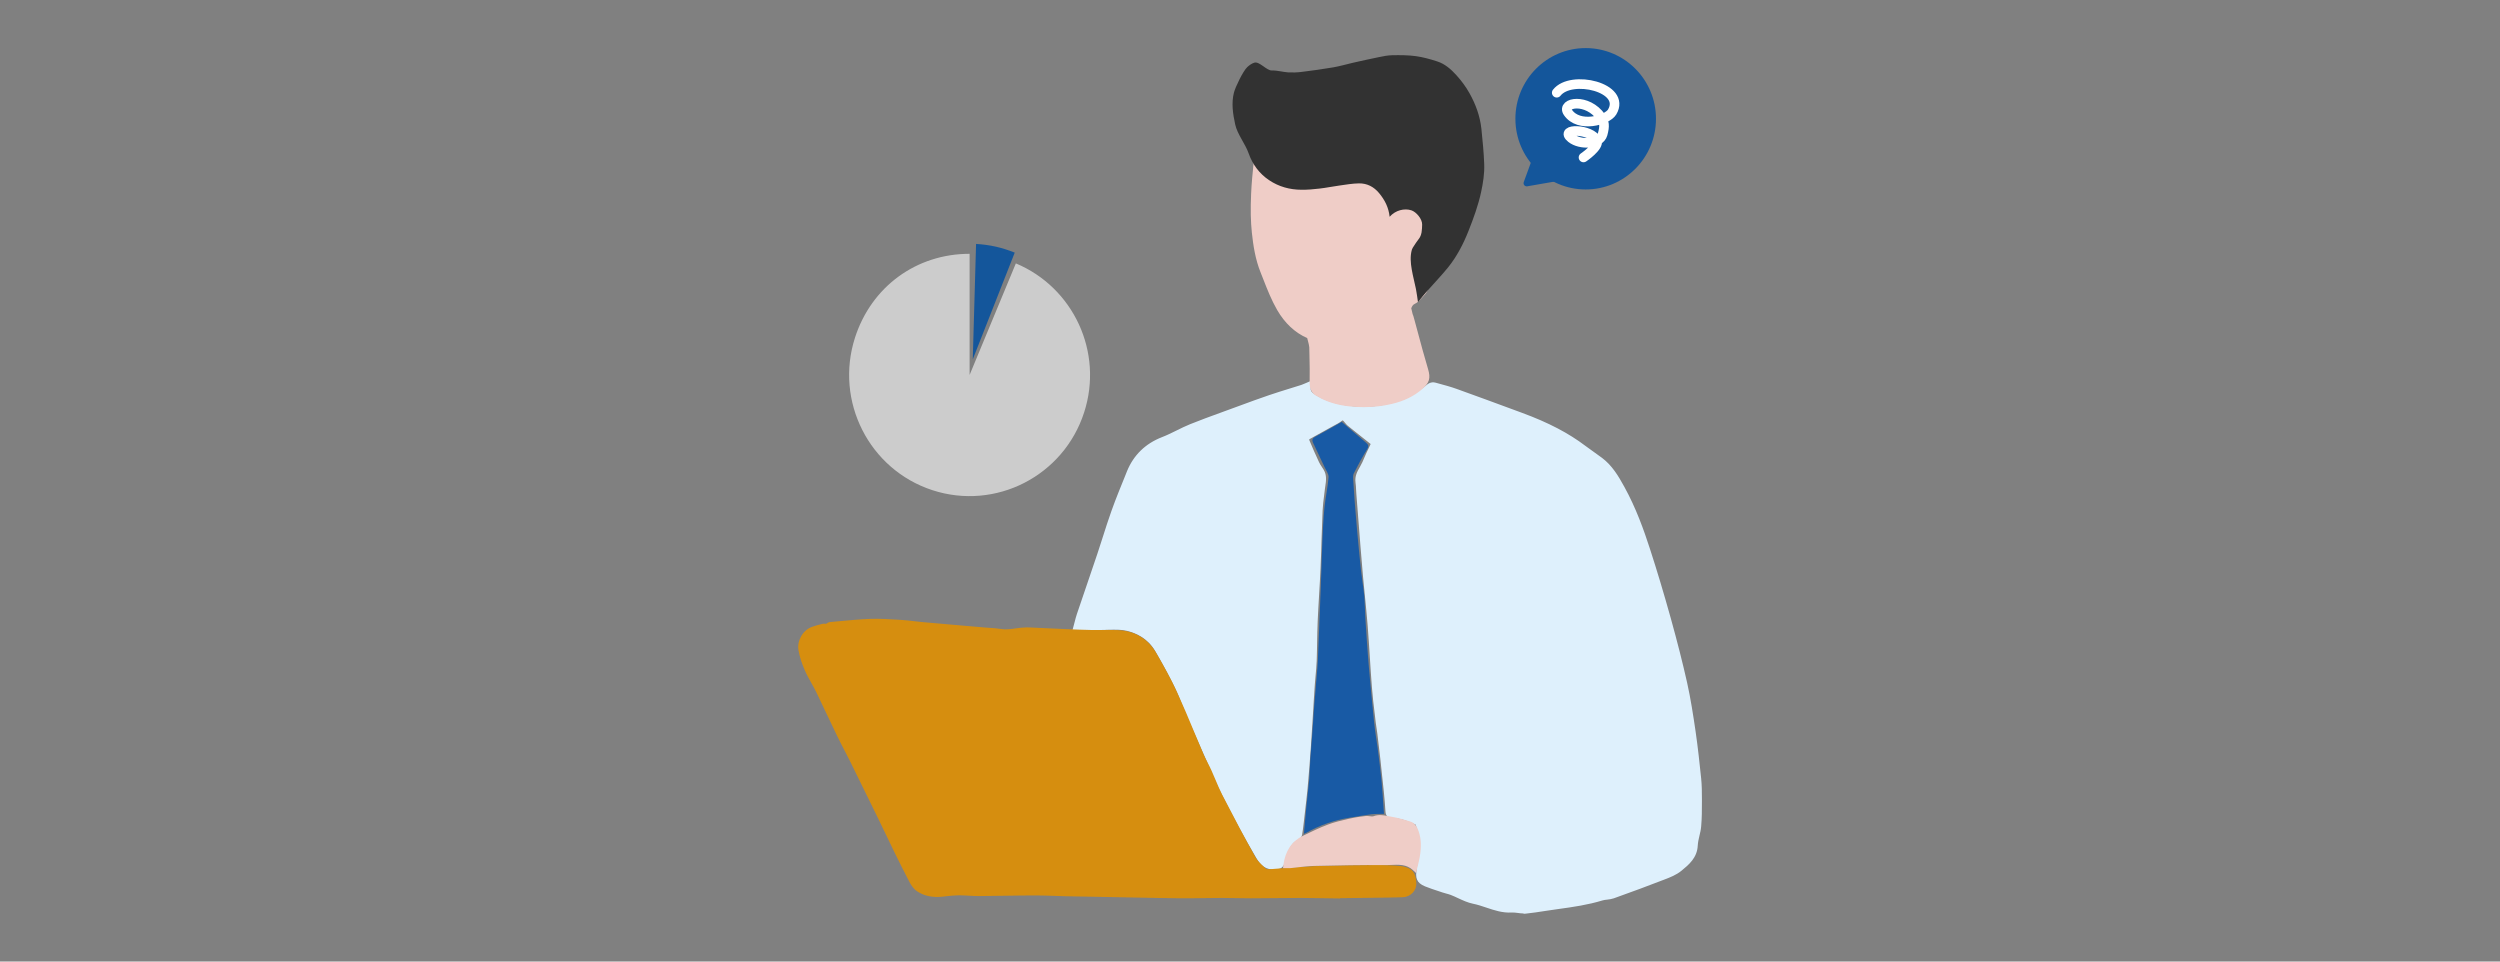<svg width="260" height="100" viewBox="0 0 260 100" fill="none" xmlns="http://www.w3.org/2000/svg">
<rect x="0" y="0" width="260" height="100" fill="#808080" stroke="none"/>
<mask id="mask0_2674_7543" style="mask-type:alpha" maskUnits="userSpaceOnUse" x="0" y="0" width="260" height="100">
<rect width="260" height="100" fill="white"/>
</mask>
<g mask="url(#mask0_2674_7543)">
</g>
<g clip-path="url(#clip0_2674_7543)">
<path d="M111.903 65.237C112.039 64.742 112.13 64.319 112.266 63.915C112.965 61.838 113.684 59.767 114.383 57.683C114.888 56.186 115.328 54.669 115.859 53.184C116.351 51.804 116.915 50.443 117.471 49.088C118.138 47.454 119.304 46.341 120.955 45.703C121.958 45.312 122.891 44.752 123.888 44.348C125.306 43.775 126.75 43.267 128.187 42.74C129.489 42.264 130.783 41.776 132.091 41.327C133.199 40.949 134.319 40.624 135.432 40.266C135.627 40.2 135.814 40.109 136.034 40.012C136.041 40.103 136.06 40.181 136.054 40.252C136.009 40.676 136.151 40.923 136.546 41.177C137.595 41.861 138.741 42.206 139.945 42.395C142.043 42.727 144.102 42.486 146.083 41.763C146.808 41.496 147.443 40.962 148.116 40.545C148.466 40.331 148.725 39.888 149.223 40.025C149.949 40.22 150.68 40.409 151.392 40.663C153.678 41.483 155.957 42.33 158.236 43.17C160.541 44.023 162.749 45.058 164.724 46.556C165.287 46.985 165.883 47.376 166.446 47.806C167.469 48.574 168.104 49.648 168.706 50.742C169.826 52.774 170.629 54.949 171.348 57.143C172.125 59.526 172.83 61.929 173.504 64.338C174.119 66.545 174.695 68.772 175.194 71.012C175.563 72.679 175.822 74.372 176.068 76.058C176.307 77.686 176.482 79.321 176.65 80.962C176.722 81.671 176.728 82.388 176.722 83.104C176.722 84.028 176.722 84.96 176.65 85.878C176.592 86.555 176.327 87.212 176.294 87.883C176.242 89.049 175.446 89.693 174.682 90.318C174.196 90.716 173.568 90.957 172.973 91.184C171.244 91.855 169.502 92.493 167.754 93.118C167.379 93.255 166.945 93.222 166.563 93.34C165.061 93.802 163.513 94.017 161.959 94.225C160.852 94.375 159.758 94.577 158.651 94.694C158.178 94.746 157.686 94.577 157.207 94.609C155.802 94.688 154.578 93.978 153.257 93.704C152.467 93.541 151.736 93.099 150.972 92.806C150.68 92.689 150.369 92.63 150.072 92.532C149.476 92.337 148.88 92.148 148.298 91.914C147.559 91.614 147.462 91.249 147.592 90.39C147.747 89.381 147.87 88.352 147.877 87.33C147.877 86.776 147.624 86.216 147.469 85.663C147.449 85.598 147.372 85.526 147.3 85.493C146.517 85.116 145.708 84.803 144.827 84.797C144.51 84.797 144.38 84.68 144.354 84.374C144.309 83.69 144.257 83 144.186 82.316C144.07 81.144 143.94 79.972 143.811 78.8C143.72 77.96 143.616 77.12 143.513 76.286C143.467 75.896 143.39 75.511 143.344 75.127C143.202 73.897 143.034 72.673 142.936 71.442C142.768 69.306 142.665 67.171 142.496 65.035C142.36 63.322 142.172 61.616 142.011 59.91C141.913 58.862 141.829 57.807 141.745 56.752C141.603 54.942 141.46 53.132 141.318 51.322C141.285 50.931 141.292 50.527 141.234 50.143C141.143 49.551 141.421 49.095 141.7 48.613C141.959 48.17 142.134 47.675 142.354 47.207C142.496 46.894 142.665 46.595 142.801 46.276C142.833 46.204 142.801 46.048 142.736 45.995C141.939 45.338 141.137 44.7 140.334 44.055C140.288 44.023 140.249 43.977 140.211 43.938C140.042 43.762 139.887 43.463 139.699 43.443C139.498 43.417 139.272 43.658 139.052 43.775C138.055 44.329 137.045 44.869 136.054 45.436C135.957 45.488 135.847 45.696 135.879 45.774C136.216 46.582 136.572 47.383 136.941 48.177C137.077 48.463 137.278 48.717 137.433 48.991C137.783 49.59 137.595 50.208 137.517 50.834C137.427 51.589 137.31 52.338 137.271 53.093C137.18 55.092 137.148 57.097 137.064 59.096C136.986 60.926 136.844 62.749 136.766 64.579C136.708 65.966 136.714 67.353 136.662 68.74C136.63 69.554 136.527 70.361 136.468 71.168C136.416 71.878 136.378 72.588 136.332 73.298C136.242 74.776 136.157 76.247 136.054 77.725C135.957 79.132 135.853 80.538 135.724 81.945C135.614 83.13 135.465 84.315 135.322 85.5C135.27 85.93 135.225 86.359 135.147 86.783C135.128 86.9 135.011 87.037 134.901 87.082C134.215 87.362 133.937 87.987 133.658 88.599C133.496 88.964 133.438 89.374 133.302 89.758C133.257 89.889 133.121 90.051 132.998 90.077C132.052 90.286 131.431 90.019 130.919 89.153C130.265 88.046 129.631 86.926 129.016 85.799C128.342 84.556 127.682 83.299 127.06 82.029C126.607 81.111 126.225 80.161 125.811 79.23C125.099 77.615 124.373 76.006 123.668 74.385C123.234 73.382 122.884 72.347 122.405 71.37C121.764 70.068 121.071 68.785 120.34 67.529C119.647 66.344 118.514 65.634 117.251 65.321C116.312 65.093 115.283 65.243 114.292 65.23C113.528 65.224 112.758 65.23 111.877 65.23L111.903 65.237Z" fill="#DEF0FC"/>
<path d="M158.463 95C158.256 95 158.055 94.974 157.861 94.948C157.641 94.922 157.433 94.889 157.226 94.902C156.268 94.961 155.407 94.668 154.572 94.388C154.125 94.238 153.665 94.082 153.205 93.991C152.655 93.88 152.137 93.639 151.632 93.405C151.38 93.287 151.134 93.17 150.875 93.073C150.713 93.007 150.551 92.969 150.382 92.923C150.246 92.884 150.117 92.851 149.987 92.806L149.599 92.675C149.139 92.526 148.66 92.369 148.2 92.181C147.288 91.809 147.19 91.275 147.333 90.364C147.462 89.531 147.611 88.437 147.618 87.343C147.618 86.991 147.501 86.626 147.372 86.242C147.32 86.079 147.262 85.917 147.216 85.754C146.517 85.435 145.701 85.096 144.827 85.09C144.361 85.09 144.121 84.862 144.089 84.413C144.044 83.729 143.992 83.045 143.921 82.362C143.804 81.189 143.675 80.017 143.545 78.845C143.454 78.005 143.351 77.172 143.247 76.332C143.228 76.15 143.196 75.974 143.17 75.791C143.137 75.583 143.105 75.375 143.079 75.166L142.969 74.222C142.859 73.324 142.749 72.393 142.678 71.468C142.593 70.394 142.522 69.319 142.457 68.245C142.386 67.183 142.321 66.122 142.237 65.061C142.153 63.993 142.043 62.925 141.939 61.864C141.875 61.226 141.81 60.581 141.752 59.943C141.655 58.888 141.57 57.84 141.486 56.785C141.344 54.975 141.201 53.165 141.059 51.354C141.046 51.211 141.039 51.068 141.033 50.918C141.02 50.664 141.014 50.423 140.975 50.189C140.878 49.518 141.162 49.017 141.447 48.529C141.635 48.203 141.765 47.903 141.894 47.591C141.965 47.428 142.037 47.259 142.108 47.102C142.166 46.979 142.224 46.862 142.283 46.738C142.373 46.556 142.464 46.367 142.548 46.178C141.959 45.716 141.35 45.227 140.742 44.739L140.159 44.27C140.114 44.231 140.075 44.192 140.036 44.153C139.958 44.075 139.9 43.997 139.842 43.925C139.783 43.853 139.693 43.736 139.647 43.717C139.615 43.717 139.485 43.814 139.408 43.873C139.33 43.925 139.252 43.983 139.175 44.023L138.411 44.439C137.666 44.849 136.921 45.26 136.183 45.676C136.183 45.676 136.164 45.709 136.151 45.735C136.475 46.517 136.824 47.298 137.18 48.066C137.258 48.229 137.355 48.385 137.465 48.548C137.53 48.652 137.601 48.756 137.666 48.861C138.003 49.434 137.912 50.02 137.834 50.541C137.815 50.651 137.802 50.762 137.789 50.866C137.763 51.074 137.737 51.283 137.711 51.498C137.64 52.025 137.575 52.572 137.55 53.112C137.504 54.128 137.472 55.151 137.439 56.166C137.407 57.15 137.381 58.133 137.336 59.116C137.297 60.028 137.239 60.939 137.187 61.851C137.135 62.769 137.077 63.68 137.038 64.599C137.006 65.321 136.993 66.037 136.98 66.76C136.967 67.424 136.96 68.095 136.934 68.759C136.915 69.274 136.863 69.795 136.818 70.302C136.792 70.602 136.76 70.901 136.74 71.201C136.701 71.696 136.675 72.197 136.643 72.692L136.52 74.724C136.455 75.733 136.397 76.742 136.326 77.758C136.229 79.106 136.125 80.551 135.989 81.984C135.905 82.863 135.801 83.735 135.698 84.608L135.575 85.676C135.529 86.06 135.484 86.457 135.413 86.848C135.374 87.05 135.193 87.271 135.005 87.349C134.416 87.59 134.17 88.144 133.911 88.723C133.827 88.912 133.775 89.12 133.717 89.335C133.671 89.511 133.626 89.687 133.561 89.863C133.503 90.032 133.315 90.299 133.063 90.357C131.994 90.592 131.263 90.266 130.693 89.303C129.968 88.072 129.346 86.972 128.789 85.943C128.012 84.51 127.391 83.306 126.827 82.166C126.517 81.528 126.232 80.864 125.953 80.226C125.83 79.933 125.701 79.646 125.578 79.353L124.93 77.895C124.432 76.768 123.927 75.642 123.435 74.509C123.266 74.118 123.104 73.714 122.949 73.317C122.709 72.718 122.463 72.093 122.179 71.507C121.576 70.283 120.903 69.033 120.12 67.685C119.356 66.37 118.112 65.829 117.199 65.608C116.578 65.458 115.911 65.478 115.205 65.504C114.907 65.517 114.603 65.523 114.305 65.523C113.781 65.523 113.263 65.523 112.7 65.523H111.541L111.631 65.184C111.677 65.022 111.715 64.872 111.754 64.722C111.832 64.41 111.91 64.123 112 63.85C112.324 62.886 112.654 61.922 112.984 60.959C113.366 59.845 113.742 58.732 114.118 57.618C114.318 57.026 114.506 56.433 114.694 55.841C114.979 54.942 115.277 54.017 115.6 53.112C116.047 51.862 116.558 50.612 117.051 49.401L117.212 48.997C117.899 47.324 119.122 46.132 120.851 45.462C121.363 45.266 121.868 45.012 122.36 44.771C122.82 44.544 123.292 44.309 123.778 44.114C124.84 43.684 125.934 43.287 126.989 42.903L128.912 42.199C129.916 41.828 130.958 41.444 131.994 41.093C132.7 40.852 133.419 40.63 134.131 40.409C134.532 40.285 134.94 40.161 135.342 40.031C135.465 39.992 135.581 39.94 135.711 39.881L136.261 39.647L136.306 40.083C136.313 40.148 136.326 40.227 136.319 40.305C136.287 40.617 136.371 40.767 136.688 40.975C137.588 41.568 138.637 41.939 139.984 42.154C141.972 42.473 143.998 42.264 145.993 41.535C146.465 41.366 146.893 41.073 147.346 40.76C147.553 40.617 147.76 40.474 147.974 40.344C148.058 40.292 148.142 40.22 148.22 40.155C148.466 39.947 148.796 39.66 149.295 39.797L149.58 39.875C150.208 40.044 150.855 40.22 151.477 40.441C153.51 41.171 155.536 41.919 157.569 42.668L158.327 42.948C161.046 43.951 163.131 45.045 164.886 46.373C165.184 46.595 165.481 46.809 165.786 47.024C166.064 47.22 166.336 47.415 166.608 47.617C167.663 48.411 168.311 49.499 168.939 50.645C170.15 52.839 170.966 55.138 171.6 57.097C172.312 59.292 173.025 61.655 173.763 64.305C174.443 66.754 174.999 68.942 175.459 70.993C175.828 72.653 176.087 74.34 176.34 76.058C176.586 77.751 176.767 79.484 176.922 80.968C176.994 81.678 177 82.401 177 83.136V83.332C177 84.185 177 85.064 176.922 85.936C176.896 86.275 176.819 86.607 176.741 86.926C176.657 87.278 176.586 87.603 176.566 87.935C176.508 89.211 175.64 89.928 174.87 90.559C174.345 90.989 173.717 91.237 173.102 91.471C171.445 92.115 169.735 92.747 167.838 93.424C167.612 93.502 167.379 93.535 167.152 93.561C166.964 93.581 166.789 93.6 166.634 93.652C165.151 94.102 163.656 94.323 161.985 94.551C161.558 94.609 161.124 94.674 160.697 94.74C160.036 94.844 159.35 94.948 158.664 95.02C158.592 95.026 158.515 95.033 158.443 95.033L158.463 95ZM157.323 94.355C157.531 94.355 157.731 94.381 157.932 94.407C158.178 94.44 158.411 94.473 158.631 94.447C159.298 94.375 159.978 94.271 160.638 94.173C161.072 94.108 161.5 94.043 161.933 93.984C163.571 93.763 165.048 93.548 166.492 93.105C166.699 93.04 166.906 93.021 167.107 92.995C167.314 92.969 167.508 92.949 167.676 92.89C169.567 92.22 171.27 91.582 172.889 90.957C173.497 90.722 174.086 90.494 174.527 90.129C175.291 89.504 175.99 88.925 176.042 87.89C176.061 87.512 176.145 87.141 176.23 86.783C176.301 86.47 176.372 86.171 176.398 85.871C176.469 85.025 176.469 84.159 176.469 83.312V83.117C176.469 82.394 176.469 81.684 176.398 81.001C176.249 79.516 176.061 77.797 175.815 76.111C175.563 74.398 175.31 72.725 174.941 71.084C174.488 69.039 173.931 66.858 173.258 64.423C172.52 61.779 171.82 59.428 171.102 57.241C170.474 55.307 169.671 53.041 168.479 50.886C167.884 49.798 167.262 48.763 166.297 48.034C166.032 47.832 165.76 47.643 165.488 47.448C165.184 47.233 164.873 47.011 164.575 46.783C162.866 45.481 160.833 44.42 158.159 43.437L157.401 43.157C155.374 42.408 153.348 41.659 151.315 40.93C150.713 40.715 150.072 40.545 149.457 40.376L149.165 40.298C148.952 40.239 148.816 40.344 148.582 40.545C148.479 40.63 148.375 40.721 148.265 40.786C148.058 40.91 147.857 41.053 147.657 41.19C147.197 41.509 146.718 41.835 146.18 42.03C144.102 42.785 141.991 43 139.906 42.675C138.482 42.447 137.368 42.05 136.404 41.418C135.976 41.138 135.788 40.845 135.782 40.428C135.691 40.467 135.601 40.5 135.516 40.532C135.115 40.663 134.707 40.786 134.299 40.91C133.587 41.132 132.881 41.346 132.176 41.587C131.146 41.939 130.11 42.323 129.107 42.694L127.177 43.398C126.128 43.782 125.034 44.172 123.985 44.602C123.519 44.791 123.053 45.025 122.599 45.247C122.101 45.494 121.583 45.755 121.045 45.956C119.44 46.582 118.346 47.643 117.711 49.193L117.549 49.596C117.057 50.801 116.546 52.045 116.105 53.282C115.788 54.174 115.49 55.098 115.205 55.99C115.018 56.59 114.823 57.182 114.629 57.775C114.253 58.888 113.878 60.002 113.496 61.115C113.166 62.079 112.836 63.042 112.512 64.006C112.421 64.273 112.35 64.546 112.272 64.846C112.259 64.885 112.253 64.931 112.24 64.97H112.693C113.256 64.97 113.781 64.97 114.305 64.97C114.597 64.97 114.888 64.963 115.179 64.95C115.892 64.924 116.623 64.898 117.323 65.067C118.773 65.419 119.899 66.226 120.579 67.398C121.369 68.759 122.049 70.016 122.658 71.253C122.956 71.859 123.202 72.49 123.448 73.102C123.603 73.499 123.758 73.89 123.927 74.281C124.419 75.414 124.917 76.54 125.416 77.66L126.063 79.119C126.193 79.412 126.316 79.705 126.445 79.998C126.717 80.629 127.002 81.287 127.307 81.912C127.863 83.045 128.485 84.243 129.255 85.669C129.812 86.692 130.434 87.785 131.153 89.016C131.599 89.778 132.104 89.999 132.94 89.817C132.959 89.804 133.024 89.732 133.05 89.667C133.108 89.511 133.147 89.355 133.186 89.192C133.244 88.964 133.309 88.723 133.412 88.495C133.691 87.87 134.008 87.16 134.798 86.841C134.824 86.828 134.869 86.77 134.882 86.737C134.953 86.366 134.992 85.982 135.037 85.604L135.16 84.53C135.264 83.657 135.368 82.791 135.445 81.919C135.581 80.493 135.685 79.047 135.775 77.706C135.847 76.697 135.905 75.687 135.97 74.678L136.093 72.647C136.125 72.145 136.151 71.644 136.19 71.149C136.209 70.849 136.242 70.543 136.268 70.244C136.313 69.749 136.365 69.235 136.378 68.733C136.404 68.069 136.416 67.411 136.423 66.747C136.436 66.025 136.449 65.295 136.481 64.573C136.52 63.654 136.578 62.736 136.63 61.818C136.682 60.913 136.74 60.002 136.779 59.096C136.824 58.12 136.85 57.136 136.883 56.153C136.915 55.131 136.947 54.109 136.993 53.093C137.019 52.533 137.09 51.973 137.161 51.432C137.187 51.224 137.213 51.016 137.239 50.814C137.252 50.697 137.271 50.586 137.284 50.469C137.362 49.974 137.427 49.551 137.187 49.147C137.129 49.049 137.064 48.952 137.006 48.861C136.896 48.691 136.773 48.509 136.682 48.314C136.313 47.519 135.95 46.712 135.614 45.904C135.516 45.663 135.724 45.331 135.898 45.227C136.643 44.804 137.388 44.394 138.139 43.983L138.903 43.567C138.961 43.534 139.026 43.489 139.084 43.45C139.265 43.319 139.466 43.176 139.712 43.202C139.952 43.235 140.114 43.437 140.25 43.612C140.295 43.671 140.34 43.73 140.385 43.775C140.431 43.827 140.457 43.847 140.483 43.873L141.065 44.342C141.674 44.83 142.283 45.325 142.885 45.82C143.04 45.944 143.105 46.23 143.027 46.412C142.943 46.614 142.846 46.809 142.749 47.005C142.69 47.122 142.632 47.239 142.58 47.356C142.509 47.513 142.438 47.675 142.373 47.832C142.237 48.144 142.095 48.476 141.92 48.782C141.642 49.271 141.421 49.655 141.493 50.137C141.531 50.397 141.544 50.664 141.557 50.918C141.557 51.055 141.57 51.198 141.583 51.335C141.726 53.145 141.862 54.955 142.011 56.765C142.095 57.814 142.179 58.868 142.276 59.917C142.334 60.555 142.399 61.2 142.464 61.838C142.574 62.906 142.678 63.973 142.762 65.048C142.846 66.109 142.911 67.177 142.982 68.245C143.053 69.319 143.118 70.387 143.202 71.455C143.273 72.367 143.383 73.291 143.493 74.183L143.603 75.127C143.629 75.329 143.655 75.525 143.688 75.726C143.72 75.909 143.746 76.098 143.772 76.286C143.875 77.126 143.979 77.966 144.07 78.806C144.199 79.978 144.329 81.15 144.445 82.329C144.516 83.019 144.568 83.703 144.613 84.393C144.626 84.549 144.626 84.562 144.821 84.569C145.798 84.582 146.679 84.94 147.411 85.292C147.534 85.35 147.676 85.467 147.721 85.63C147.767 85.787 147.812 85.936 147.864 86.093C148 86.503 148.136 86.926 148.136 87.369C148.129 88.495 147.974 89.615 147.844 90.468C147.721 91.256 147.812 91.464 148.382 91.699C148.822 91.881 149.288 92.031 149.741 92.181L150.136 92.311C150.259 92.35 150.382 92.382 150.505 92.415C150.693 92.467 150.875 92.513 151.056 92.584C151.321 92.689 151.58 92.806 151.839 92.929C152.338 93.157 152.804 93.372 153.296 93.476C153.788 93.574 154.261 93.737 154.721 93.887C155.543 94.16 156.326 94.421 157.181 94.375C157.226 94.375 157.265 94.375 157.31 94.375L157.323 94.355Z" fill="#DEF0FC"/>
<path d="M85.953 65.087C86.088 65.015 86.205 64.911 86.328 64.898C87.72 64.774 89.119 64.618 90.517 64.573C91.605 64.533 92.693 64.612 93.78 64.677C94.486 64.716 95.192 64.84 95.904 64.898C98.054 65.093 100.21 65.276 102.359 65.458C102.929 65.51 103.499 65.517 104.062 65.614C104.982 65.771 105.862 65.451 106.762 65.458C107.125 65.458 107.487 65.478 107.85 65.497C108.782 65.543 109.715 65.588 110.647 65.627C111.579 65.666 112.505 65.712 113.438 65.725C114.37 65.745 115.302 65.699 116.228 65.738C117.925 65.81 119.252 66.578 120.1 68.063C120.858 69.378 121.609 70.706 122.237 72.087C123.208 74.209 124.069 76.384 124.989 78.533C125.235 79.106 125.558 79.653 125.817 80.226C126.199 81.066 126.51 81.938 126.937 82.759C128.064 84.947 129.21 87.121 130.401 89.277C130.673 89.765 131.133 90.156 131.554 90.54C131.683 90.657 131.981 90.618 132.195 90.605C133.723 90.507 135.251 90.351 136.779 90.299C138.825 90.221 140.871 90.208 142.917 90.188C143.837 90.188 144.756 90.201 145.662 90.292C146.057 90.331 146.53 90.488 146.776 90.768C147.016 91.035 147.08 91.523 147.093 91.914C147.113 92.565 146.549 93.112 145.863 93.131C144.497 93.177 143.124 93.177 141.758 93.196C140.884 93.209 140.01 93.236 139.129 93.229C137.873 93.222 136.611 93.177 135.355 93.177C133.606 93.177 131.852 93.209 130.104 93.216C129.1 93.216 128.09 93.177 127.086 93.177C125.539 93.177 123.998 93.222 122.451 93.209C120.346 93.19 118.242 93.131 116.138 93.092C114.37 93.06 112.609 93.034 110.841 92.995C109.792 92.975 108.75 92.91 107.701 92.916C105.72 92.923 103.739 92.975 101.757 92.988C101.077 92.988 100.398 92.903 99.718 92.916C99.135 92.923 98.552 93.001 97.97 93.06C97.082 93.144 96.221 93.034 95.477 92.526C95.186 92.33 94.946 91.992 94.771 91.673C94.169 90.533 93.606 89.381 93.036 88.228C92.505 87.147 92 86.06 91.469 84.979C90.491 82.98 89.507 80.981 88.523 78.982C88.096 78.116 87.629 77.27 87.209 76.404C86.483 74.906 85.791 73.389 85.059 71.898C84.69 71.142 84.224 70.439 83.887 69.671C83.596 69.013 83.356 68.31 83.227 67.6C83.065 66.689 83.641 65.686 84.509 65.38C84.858 65.256 85.214 65.159 85.57 65.074C85.7 65.041 85.842 65.087 85.946 65.093L85.953 65.087Z" fill="#D68E0F"/>
<path d="M139.356 93.437C139.278 93.437 139.201 93.437 139.123 93.437C138.547 93.437 137.964 93.424 137.388 93.411C136.701 93.398 136.028 93.392 135.329 93.385C134.403 93.385 133.483 93.398 132.558 93.405C131.735 93.411 130.919 93.424 130.097 93.424C129.592 93.424 129.081 93.418 128.576 93.405C128.077 93.392 127.585 93.385 127.08 93.385C126.432 93.385 125.778 93.392 125.131 93.405C124.238 93.418 123.338 93.431 122.444 93.418C121.02 93.405 119.602 93.372 118.177 93.346C117.497 93.333 116.811 93.32 116.131 93.307L114.079 93.268C112.997 93.248 111.916 93.229 110.828 93.209C110.427 93.203 110.025 93.19 109.624 93.17C108.99 93.151 108.336 93.125 107.695 93.125C106.639 93.125 105.584 93.144 104.528 93.157C103.603 93.17 102.677 93.183 101.757 93.19C101.421 93.19 101.084 93.17 100.754 93.151C100.417 93.131 100.067 93.112 99.724 93.112C99.29 93.112 98.844 93.164 98.41 93.209L97.996 93.255C96.947 93.359 96.085 93.17 95.373 92.689C95.011 92.448 94.758 92.05 94.603 91.764C94.013 90.65 93.45 89.498 92.9 88.385L92.868 88.313C92.589 87.753 92.324 87.186 92.052 86.62C91.806 86.099 91.553 85.578 91.301 85.064C90.323 83.065 89.339 81.066 88.355 79.067C88.16 78.676 87.96 78.292 87.759 77.908C87.513 77.439 87.267 76.963 87.04 76.488C86.697 75.778 86.36 75.069 86.024 74.359C85.648 73.565 85.273 72.77 84.891 71.982C84.735 71.663 84.56 71.351 84.386 71.038C84.153 70.621 83.913 70.198 83.719 69.755C83.382 68.994 83.162 68.303 83.045 67.639C82.864 66.63 83.499 65.53 84.457 65.191C84.781 65.074 85.137 64.976 85.538 64.879C85.668 64.846 85.791 64.865 85.888 64.879C85.901 64.879 85.907 64.879 85.914 64.879C85.933 64.865 85.953 64.852 85.972 64.839C86.069 64.774 86.179 64.709 86.309 64.696C86.632 64.67 86.956 64.638 87.286 64.605C88.342 64.507 89.429 64.403 90.511 64.364C91.475 64.332 92.453 64.39 93.398 64.449L93.787 64.475C94.208 64.501 94.629 64.553 95.037 64.599C95.328 64.631 95.619 64.67 95.917 64.696C97.432 64.833 98.947 64.963 100.462 65.093L102.372 65.256C102.547 65.269 102.722 65.282 102.897 65.295C103.285 65.321 103.693 65.347 104.088 65.412C104.6 65.497 105.105 65.432 105.629 65.354C105.992 65.302 106.374 65.256 106.756 65.25C107.067 65.25 107.384 65.269 107.695 65.282L108.925 65.341C109.501 65.367 110.071 65.399 110.647 65.419L110.971 65.432C111.793 65.465 112.615 65.504 113.438 65.517C113.833 65.523 114.221 65.517 114.616 65.517C115.147 65.517 115.697 65.51 116.235 65.53C118.035 65.608 119.394 66.422 120.275 67.952C121.084 69.358 121.797 70.635 122.418 71.995C123.04 73.356 123.629 74.763 124.192 76.117C124.516 76.892 124.84 77.667 125.17 78.442C125.299 78.748 125.461 79.054 125.61 79.353C125.74 79.607 125.876 79.868 125.992 80.128C126.141 80.454 126.277 80.786 126.419 81.118C126.633 81.626 126.853 82.153 127.106 82.648C128.414 85.194 129.514 87.258 130.57 89.159C130.803 89.576 131.198 89.928 131.58 90.273L131.683 90.37C131.735 90.416 131.994 90.397 132.104 90.39H132.176C132.719 90.351 133.27 90.305 133.814 90.266C134.778 90.188 135.782 90.117 136.766 90.077C138.747 90.006 140.722 89.986 142.911 89.967C144.005 89.96 144.885 89.993 145.682 90.071C146.083 90.11 146.621 90.273 146.925 90.611C147.152 90.865 147.275 91.295 147.294 91.888C147.307 92.233 147.177 92.571 146.931 92.838C146.659 93.131 146.271 93.3 145.87 93.314C144.905 93.346 143.94 93.353 142.975 93.366L140.923 93.392C140.405 93.405 139.88 93.411 139.362 93.411L139.356 93.437ZM135.329 92.975C136.009 92.975 136.708 92.988 137.394 93.001C137.97 93.014 138.547 93.027 139.123 93.027C139.725 93.027 140.314 93.021 140.91 93.007L142.962 92.981C143.927 92.975 144.885 92.962 145.85 92.929C146.148 92.923 146.433 92.793 146.634 92.578C146.808 92.389 146.899 92.161 146.893 91.92C146.873 91.432 146.782 91.08 146.627 90.904C146.42 90.67 145.98 90.533 145.643 90.494C144.859 90.416 143.992 90.383 142.917 90.39C140.735 90.403 138.76 90.422 136.786 90.494C135.808 90.533 134.811 90.605 133.846 90.683C133.296 90.729 132.752 90.768 132.201 90.8H132.13C131.891 90.826 131.593 90.846 131.411 90.683L131.308 90.592C130.9 90.227 130.479 89.85 130.214 89.374C129.158 87.473 128.058 85.402 126.75 82.85C126.491 82.342 126.264 81.808 126.05 81.287C125.914 80.962 125.778 80.629 125.63 80.31C125.513 80.056 125.384 79.802 125.254 79.555C125.099 79.249 124.937 78.936 124.801 78.617C124.471 77.843 124.147 77.068 123.823 76.286C123.26 74.932 122.671 73.532 122.056 72.178C121.44 70.836 120.728 69.567 119.925 68.167C119.122 66.76 117.873 66.018 116.222 65.946C115.691 65.927 115.147 65.927 114.623 65.933C114.228 65.933 113.833 65.933 113.438 65.933C112.615 65.92 111.787 65.881 110.964 65.849L110.641 65.836C110.064 65.81 109.488 65.784 108.918 65.757L107.688 65.699C107.377 65.686 107.073 65.673 106.762 65.666C106.413 65.666 106.063 65.712 105.694 65.764C105.157 65.842 104.6 65.92 104.023 65.816C103.648 65.751 103.253 65.725 102.871 65.699C102.696 65.686 102.515 65.673 102.34 65.66L100.43 65.497C98.915 65.367 97.4 65.237 95.885 65.1C95.587 65.074 95.289 65.035 94.991 65.002C94.59 64.95 94.175 64.904 93.767 64.879L93.379 64.852C92.44 64.794 91.469 64.735 90.53 64.768C89.462 64.807 88.38 64.904 87.332 65.002C87.008 65.035 86.678 65.061 86.354 65.093C86.322 65.093 86.257 65.139 86.198 65.178C86.153 65.21 86.108 65.237 86.056 65.263L86.004 65.289H85.946C85.914 65.289 85.868 65.276 85.829 65.269C85.758 65.256 85.68 65.25 85.629 65.263C85.24 65.354 84.904 65.451 84.586 65.562C83.816 65.836 83.291 66.747 83.44 67.555C83.55 68.18 83.764 68.844 84.081 69.58C84.269 70.003 84.502 70.426 84.729 70.83C84.91 71.149 85.085 71.468 85.247 71.8C85.635 72.594 86.011 73.389 86.386 74.183C86.723 74.893 87.053 75.603 87.396 76.312C87.629 76.788 87.869 77.257 88.115 77.725C88.316 78.116 88.516 78.5 88.711 78.891C89.701 80.89 90.679 82.889 91.663 84.888C91.916 85.409 92.168 85.93 92.414 86.451C92.686 87.017 92.952 87.577 93.23 88.137L93.262 88.209C93.806 89.322 94.37 90.468 94.959 91.582C95.147 91.933 95.373 92.213 95.6 92.363C96.234 92.793 97.005 92.955 97.957 92.858L98.371 92.812C98.811 92.767 99.271 92.715 99.724 92.708C100.08 92.701 100.436 92.728 100.78 92.747C101.103 92.767 101.434 92.786 101.757 92.786C102.683 92.786 103.603 92.767 104.528 92.754C105.584 92.741 106.646 92.721 107.701 92.721C108.349 92.721 109.009 92.741 109.65 92.767C110.051 92.78 110.453 92.793 110.848 92.806C111.929 92.825 113.01 92.845 114.092 92.864L116.144 92.903C116.824 92.916 117.51 92.929 118.19 92.942C119.608 92.975 121.033 93.001 122.45 93.014C123.344 93.021 124.238 93.014 125.131 93.001C125.785 92.995 126.432 92.981 127.086 92.981C127.585 92.981 128.09 92.988 128.589 93.001C129.094 93.014 129.592 93.02 130.104 93.02C130.919 93.02 131.742 93.007 132.558 93.001C133.483 92.988 134.409 92.981 135.335 92.981L135.329 92.975Z" fill="#D68E0F"/>
<path d="M143.934 84.64C143.474 84.653 143.04 84.634 142.613 84.686C141.842 84.784 141.072 84.927 140.301 85.051C138.728 85.311 137.239 85.819 135.853 86.613C135.782 86.652 135.704 86.678 135.607 86.718C135.685 85.812 135.763 84.927 135.847 84.041C135.944 83.026 136.073 82.01 136.164 80.994C136.222 80.336 136.222 79.679 136.268 79.021C136.339 78.012 136.429 77.003 136.501 75.993C136.565 75.108 136.617 74.222 136.682 73.337C136.779 72.073 136.902 70.81 136.999 69.547C137.051 68.889 137.077 68.232 137.103 67.574C137.193 65.347 137.284 63.12 137.368 60.887C137.427 59.35 137.459 57.814 137.524 56.283C137.575 55.118 137.627 53.946 137.744 52.78C137.847 51.725 138.087 50.684 138.171 49.635C138.197 49.297 137.912 48.926 137.75 48.574C137.355 47.727 136.954 46.881 136.552 46.035C136.429 45.768 136.481 45.585 136.766 45.429C137.711 44.921 138.637 44.387 139.537 43.879C140.418 44.628 141.253 45.338 142.082 46.048C142.302 46.236 142.386 46.393 142.185 46.718C141.68 47.532 141.227 48.379 140.793 49.238C140.683 49.453 140.729 49.759 140.742 50.02C140.78 50.723 140.832 51.419 140.884 52.123C140.962 53.093 141.039 54.056 141.124 55.027C141.26 56.492 141.396 57.95 141.551 59.409C141.642 60.242 141.797 61.076 141.875 61.909C141.946 62.664 141.939 63.426 141.991 64.188C142.095 65.757 142.185 67.333 142.321 68.902C142.496 70.993 142.697 73.076 142.911 75.16C143.001 76.039 143.157 76.905 143.273 77.784C143.416 78.91 143.565 80.037 143.675 81.17C143.785 82.283 143.843 83.403 143.934 84.64Z" fill="#185AA5"/>
<path d="M133.749 90.019C133.924 88.743 134.468 87.746 135.627 87.18C136.475 86.763 137.336 86.346 138.216 86.014C138.929 85.747 139.686 85.585 140.431 85.409C140.962 85.285 141.499 85.207 142.043 85.148C142.341 85.116 142.684 85.252 142.949 85.155C143.513 84.94 144.05 85.116 144.581 85.2C145.293 85.311 145.993 85.519 146.679 85.741C146.88 85.806 147.08 86.04 147.171 86.249C147.592 87.18 147.566 88.17 147.391 89.153C147.326 89.524 147.223 89.882 147.126 90.286C146.2 89.439 145.073 89.706 144.031 89.693C141.57 89.674 139.103 89.726 136.643 89.784C135.821 89.804 135.005 89.934 134.183 90.012C134.047 90.025 133.904 90.012 133.755 90.012L133.749 90.019Z" fill="#EFCDC7"/>
<path d="M147.275 90.8L146.938 90.488C146.277 89.882 145.494 89.915 144.659 89.954C144.445 89.96 144.231 89.973 144.018 89.967C141.603 89.947 139.246 89.993 136.637 90.058C136.099 90.071 135.549 90.136 135.018 90.195C134.746 90.227 134.468 90.26 134.196 90.286C134.092 90.292 133.988 90.292 133.878 90.286H133.432L133.47 89.973C133.671 88.489 134.332 87.499 135.497 86.926C136.339 86.516 137.206 86.093 138.113 85.754C138.78 85.5 139.485 85.337 140.172 85.181L140.36 85.135C140.839 85.025 141.363 84.94 142.004 84.868C142.16 84.849 142.321 84.868 142.457 84.888C142.606 84.907 142.755 84.927 142.846 84.888C143.383 84.686 143.888 84.784 144.335 84.868C144.426 84.888 144.523 84.901 144.613 84.921C145.397 85.044 146.167 85.279 146.75 85.467C147.041 85.565 147.287 85.865 147.404 86.119C147.793 86.978 147.87 87.922 147.644 89.185C147.598 89.439 147.534 89.693 147.469 89.96C147.436 90.084 147.404 90.208 147.378 90.338L147.275 90.787V90.8ZM145.216 89.4C145.798 89.4 146.4 89.472 146.957 89.83C147.022 89.589 147.08 89.355 147.119 89.114C147.32 87.968 147.255 87.121 146.918 86.366C146.847 86.203 146.692 86.034 146.588 86.001C146.025 85.819 145.28 85.591 144.536 85.474C144.439 85.461 144.341 85.441 144.238 85.422C143.824 85.344 143.435 85.272 143.04 85.422C142.826 85.5 142.6 85.474 142.399 85.448C142.276 85.435 142.166 85.422 142.069 85.428C141.454 85.493 140.949 85.578 140.489 85.682L140.301 85.728C139.634 85.878 138.948 86.04 138.314 86.275C137.426 86.607 136.572 87.024 135.743 87.427C134.837 87.87 134.286 88.632 134.066 89.752C134.092 89.752 134.124 89.752 134.15 89.752C134.422 89.726 134.694 89.693 134.96 89.667C135.503 89.602 136.067 89.543 136.624 89.531C139.239 89.465 141.596 89.42 144.024 89.439C144.225 89.439 144.432 89.433 144.633 89.426C144.821 89.42 145.015 89.413 145.216 89.413V89.4Z" fill="#EFCDC7"/>
<path d="M148.485 21.415C148.984 20.77 149.016 19.468 148.421 18.837C147.605 17.971 145.967 18.094 145.319 19.071C145.229 19.214 145.06 19.305 144.982 19.364C144.594 18.498 144.283 17.639 143.836 16.857C143.111 15.587 141.991 14.865 140.496 14.995C139.065 15.119 137.64 15.34 136.216 15.535C134.448 15.776 132.687 15.952 130.79 15.438C130.647 17.059 130.453 18.602 130.382 20.152C130.324 21.487 130.311 22.841 130.453 24.169C130.602 25.543 130.816 26.911 131.34 28.22C131.865 29.528 132.337 30.857 133.05 32.087C133.807 33.396 134.824 34.386 136.164 34.946C136.319 35.473 136.423 35.949 136.423 36.085C136.442 37.27 136.488 38.455 136.462 39.634C136.449 40.279 136.578 40.76 137.213 41.014C137.316 41.053 137.394 41.145 137.498 41.19C138.404 41.633 139.356 41.88 140.372 41.984C141.836 42.128 143.28 42.063 144.704 41.724C145.798 41.464 146.808 41.027 147.689 40.279C148.395 39.679 148.511 39.308 148.246 38.423C147.754 36.775 147.32 35.115 146.873 33.455C146.802 33.194 146.685 32.745 146.659 32.771C146.621 32.576 146.562 32.309 146.478 32.022C146.588 31.749 146.705 31.475 147.035 31.332C147.359 31.189 147.585 30.837 147.857 30.57C148.175 30.264 148.356 29.873 148.291 29.444C148.168 28.571 147.967 27.712 147.838 26.839C147.669 25.719 148.44 24.534 148.349 23.401C148.317 23.036 147.534 22.685 147.715 22.346C147.903 21.995 148.22 21.721 148.466 21.402L148.485 21.415Z" fill="#EFCDC7"/>
<path d="M141.829 42.343C141.35 42.343 140.858 42.317 140.353 42.265C139.265 42.154 138.294 41.887 137.388 41.444C137.329 41.418 137.271 41.379 137.219 41.34C137.187 41.314 137.148 41.288 137.122 41.281C136.287 40.949 136.183 40.266 136.203 39.641C136.222 38.748 136.203 37.843 136.183 36.964L136.164 36.105C136.164 36.02 136.086 35.636 135.95 35.161C134.668 34.594 133.619 33.611 132.823 32.237C132.234 31.215 131.8 30.114 131.386 29.053C131.288 28.812 131.198 28.571 131.101 28.33C130.537 26.93 130.33 25.459 130.194 24.202C130.071 23.043 130.045 21.793 130.117 20.145C130.162 19.058 130.272 18.003 130.382 16.883C130.427 16.401 130.479 15.913 130.524 15.418L130.55 15.099L130.861 15.184C132.7 15.685 134.429 15.516 136.183 15.275L137.155 15.138C138.242 14.989 139.362 14.826 140.476 14.735C142.011 14.604 143.247 15.294 144.07 16.733C144.38 17.28 144.626 17.854 144.879 18.459C144.944 18.615 145.015 18.778 145.08 18.941C145.08 18.941 145.08 18.934 145.086 18.928C145.436 18.4 146.044 18.062 146.757 18.003C147.475 17.945 148.168 18.186 148.608 18.654C149.327 19.416 149.236 20.881 148.686 21.584C148.595 21.702 148.492 21.812 148.395 21.923C148.226 22.112 148.064 22.294 147.961 22.49C147.98 22.516 148.123 22.652 148.207 22.737C148.395 22.919 148.608 23.128 148.628 23.388C148.673 23.974 148.511 24.567 148.356 25.133C148.194 25.726 148.032 26.279 148.116 26.807C148.181 27.21 148.252 27.62 148.33 28.024C148.414 28.486 148.505 28.949 148.57 29.418C148.641 29.906 148.453 30.388 148.052 30.779C147.974 30.85 147.903 30.935 147.831 31.019C147.637 31.241 147.43 31.469 147.152 31.592C146.951 31.677 146.867 31.827 146.77 32.055C146.828 32.283 146.88 32.498 146.912 32.66C146.964 32.764 147.016 32.94 147.106 33.279L147.417 34.431C147.76 35.721 148.123 37.056 148.511 38.358C148.809 39.347 148.66 39.823 147.87 40.5C147.029 41.216 146.012 41.711 144.775 42.004C143.824 42.232 142.846 42.343 141.829 42.343ZM131.036 15.783C130.997 16.174 130.958 16.558 130.926 16.935C130.816 18.049 130.712 19.104 130.66 20.172C130.589 21.793 130.615 23.017 130.732 24.15C130.861 25.368 131.068 26.794 131.606 28.128C131.703 28.369 131.8 28.61 131.891 28.858C132.299 29.899 132.719 30.98 133.296 31.964C134.066 33.292 135.044 34.191 136.281 34.711L136.397 34.764L136.436 34.887C136.585 35.382 136.701 35.916 136.708 36.098L136.727 36.945C136.747 37.837 136.766 38.755 136.753 39.66C136.74 40.311 136.889 40.611 137.336 40.786C137.42 40.819 137.491 40.871 137.55 40.91C137.575 40.93 137.608 40.956 137.64 40.969C138.488 41.386 139.401 41.633 140.424 41.737C141.933 41.887 143.319 41.802 144.672 41.483C145.824 41.21 146.763 40.754 147.54 40.096C148.162 39.562 148.246 39.302 148.013 38.52C147.624 37.212 147.262 35.877 146.918 34.581L146.608 33.429C146.595 33.383 146.582 33.331 146.562 33.272L146.511 33.318L146.413 32.849C146.375 32.66 146.316 32.4 146.239 32.12L146.213 32.029L146.252 31.944C146.375 31.651 146.524 31.293 146.951 31.104C147.119 31.026 147.281 30.857 147.443 30.668C147.527 30.577 147.605 30.485 147.695 30.401C147.89 30.212 148.11 29.906 148.052 29.509C147.987 29.053 147.903 28.597 147.812 28.141C147.734 27.731 147.657 27.321 147.592 26.904C147.495 26.26 147.676 25.622 147.844 25.003C147.993 24.456 148.142 23.942 148.103 23.453C148.097 23.388 147.935 23.232 147.844 23.147C147.618 22.926 147.307 22.62 147.501 22.255C147.637 22.001 147.825 21.786 148.013 21.578C148.103 21.474 148.194 21.376 148.278 21.265C148.686 20.738 148.751 19.592 148.233 19.045C147.903 18.693 147.372 18.511 146.815 18.557C146.277 18.602 145.805 18.856 145.546 19.24C145.449 19.384 145.313 19.481 145.222 19.546C145.196 19.566 145.177 19.579 145.164 19.592L144.892 19.826L144.743 19.501C144.62 19.227 144.503 18.954 144.393 18.687C144.147 18.101 143.914 17.541 143.616 17.02C142.911 15.776 141.842 15.184 140.534 15.294C139.434 15.386 138.32 15.542 137.245 15.698L136.274 15.835C134.558 16.069 132.868 16.239 131.049 15.809L131.036 15.783Z" fill="#EFCDC7"/>
<path d="M144.523 22.555C144.419 21.565 144.011 20.79 143.435 20.093C142.872 19.41 142.16 19.058 141.324 19.071C140.644 19.084 139.958 19.201 139.278 19.299C138.598 19.39 137.925 19.533 137.245 19.611C136.617 19.683 135.983 19.742 135.355 19.735C134.144 19.729 132.998 19.423 131.968 18.726C130.984 18.062 130.265 17.111 129.858 15.946C129.514 14.962 128.679 13.96 128.459 12.937C128.219 11.837 128.051 10.717 128.33 9.63C128.472 9.063 129.281 7.383 129.709 6.986C129.922 6.784 130.188 6.595 130.453 6.517C130.984 6.361 131.722 7.344 132.273 7.331C132.829 7.311 133.386 7.487 133.95 7.526C134.416 7.552 134.882 7.539 135.348 7.481C136.455 7.344 137.556 7.194 138.657 7.005C139.33 6.888 139.997 6.693 140.664 6.537C141.557 6.335 142.457 6.133 143.357 5.951C143.836 5.853 144.322 5.749 144.808 5.742C145.623 5.729 146.446 5.729 147.255 5.84C148.006 5.944 148.744 6.152 149.469 6.387C150.259 6.641 150.881 7.175 151.464 7.819C151.982 8.392 152.441 9.004 152.823 9.688C153.471 10.841 153.924 12.071 154.067 13.413C154.19 14.624 154.313 15.841 154.358 17.059C154.397 18.042 154.241 19.019 154.034 19.983C153.73 21.383 153.244 22.704 152.726 24.013C152.189 25.374 151.515 26.67 150.616 27.79C149.89 28.688 149.087 29.515 148.33 30.375C148.045 30.7 147.78 31.039 147.469 31.423C147.398 30.941 147.346 30.505 147.262 30.075C147.126 29.392 146.938 28.714 146.821 28.024C146.705 27.334 146.64 26.631 146.841 25.947C146.88 25.817 146.97 25.706 147.041 25.589C147.197 25.355 147.346 25.107 147.527 24.886C147.89 24.443 147.883 23.902 147.903 23.362C147.922 22.776 147.287 22.034 146.776 21.871C146.057 21.643 145.144 21.851 144.523 22.542V22.555Z" fill="#323232"/>
<path d="M164.912 19.703C168.949 19.703 172.222 16.411 172.222 12.351C172.222 8.291 168.949 5 164.912 5C160.875 5 157.602 8.291 157.602 12.351C157.602 16.411 160.875 19.703 164.912 19.703Z" fill="#14569B"/>
<path d="M160.14 14.363L158.469 18.941C158.385 19.175 158.586 19.416 158.832 19.377L163.61 18.544L160.14 14.37V14.363Z" fill="#14569B"/>
<path d="M161.901 9.643C163.397 7.728 169.185 9.089 167.663 11.648C167.145 12.514 164.193 13.348 163.06 11.687C162.354 10.652 165.086 10.137 166.53 12.208C166.848 12.67 166.919 13.087 166.673 13.96C166.368 15.014 164.361 15.119 163.41 14.363C162.102 13.322 165.488 13.348 166.077 14.617C166.362 15.236 164.685 16.375 164.685 16.375" stroke="white" stroke-linecap="round" stroke-linejoin="round"/>
<path d="M105.649 27.393L100.838 38.996V26.396C95.302 26.396 90.634 29.808 88.924 35.102C86.788 41.718 90.388 48.828 96.966 50.977C103.544 53.126 110.615 49.505 112.751 42.89C114.784 36.6 111.618 29.887 105.649 27.393Z" fill="#CCCCCC"/>
<path d="M101.168 37.349L101.511 25.368C102.962 25.459 104.179 25.732 105.532 26.273L101.175 37.355L101.168 37.349Z" fill="#14569B"/>
</g>
<defs>
<clipPath id="clip0_2674_7543">
<rect width="94" height="90" fill="white" transform="translate(83 5)"/>
</clipPath>
</defs>
</svg>
